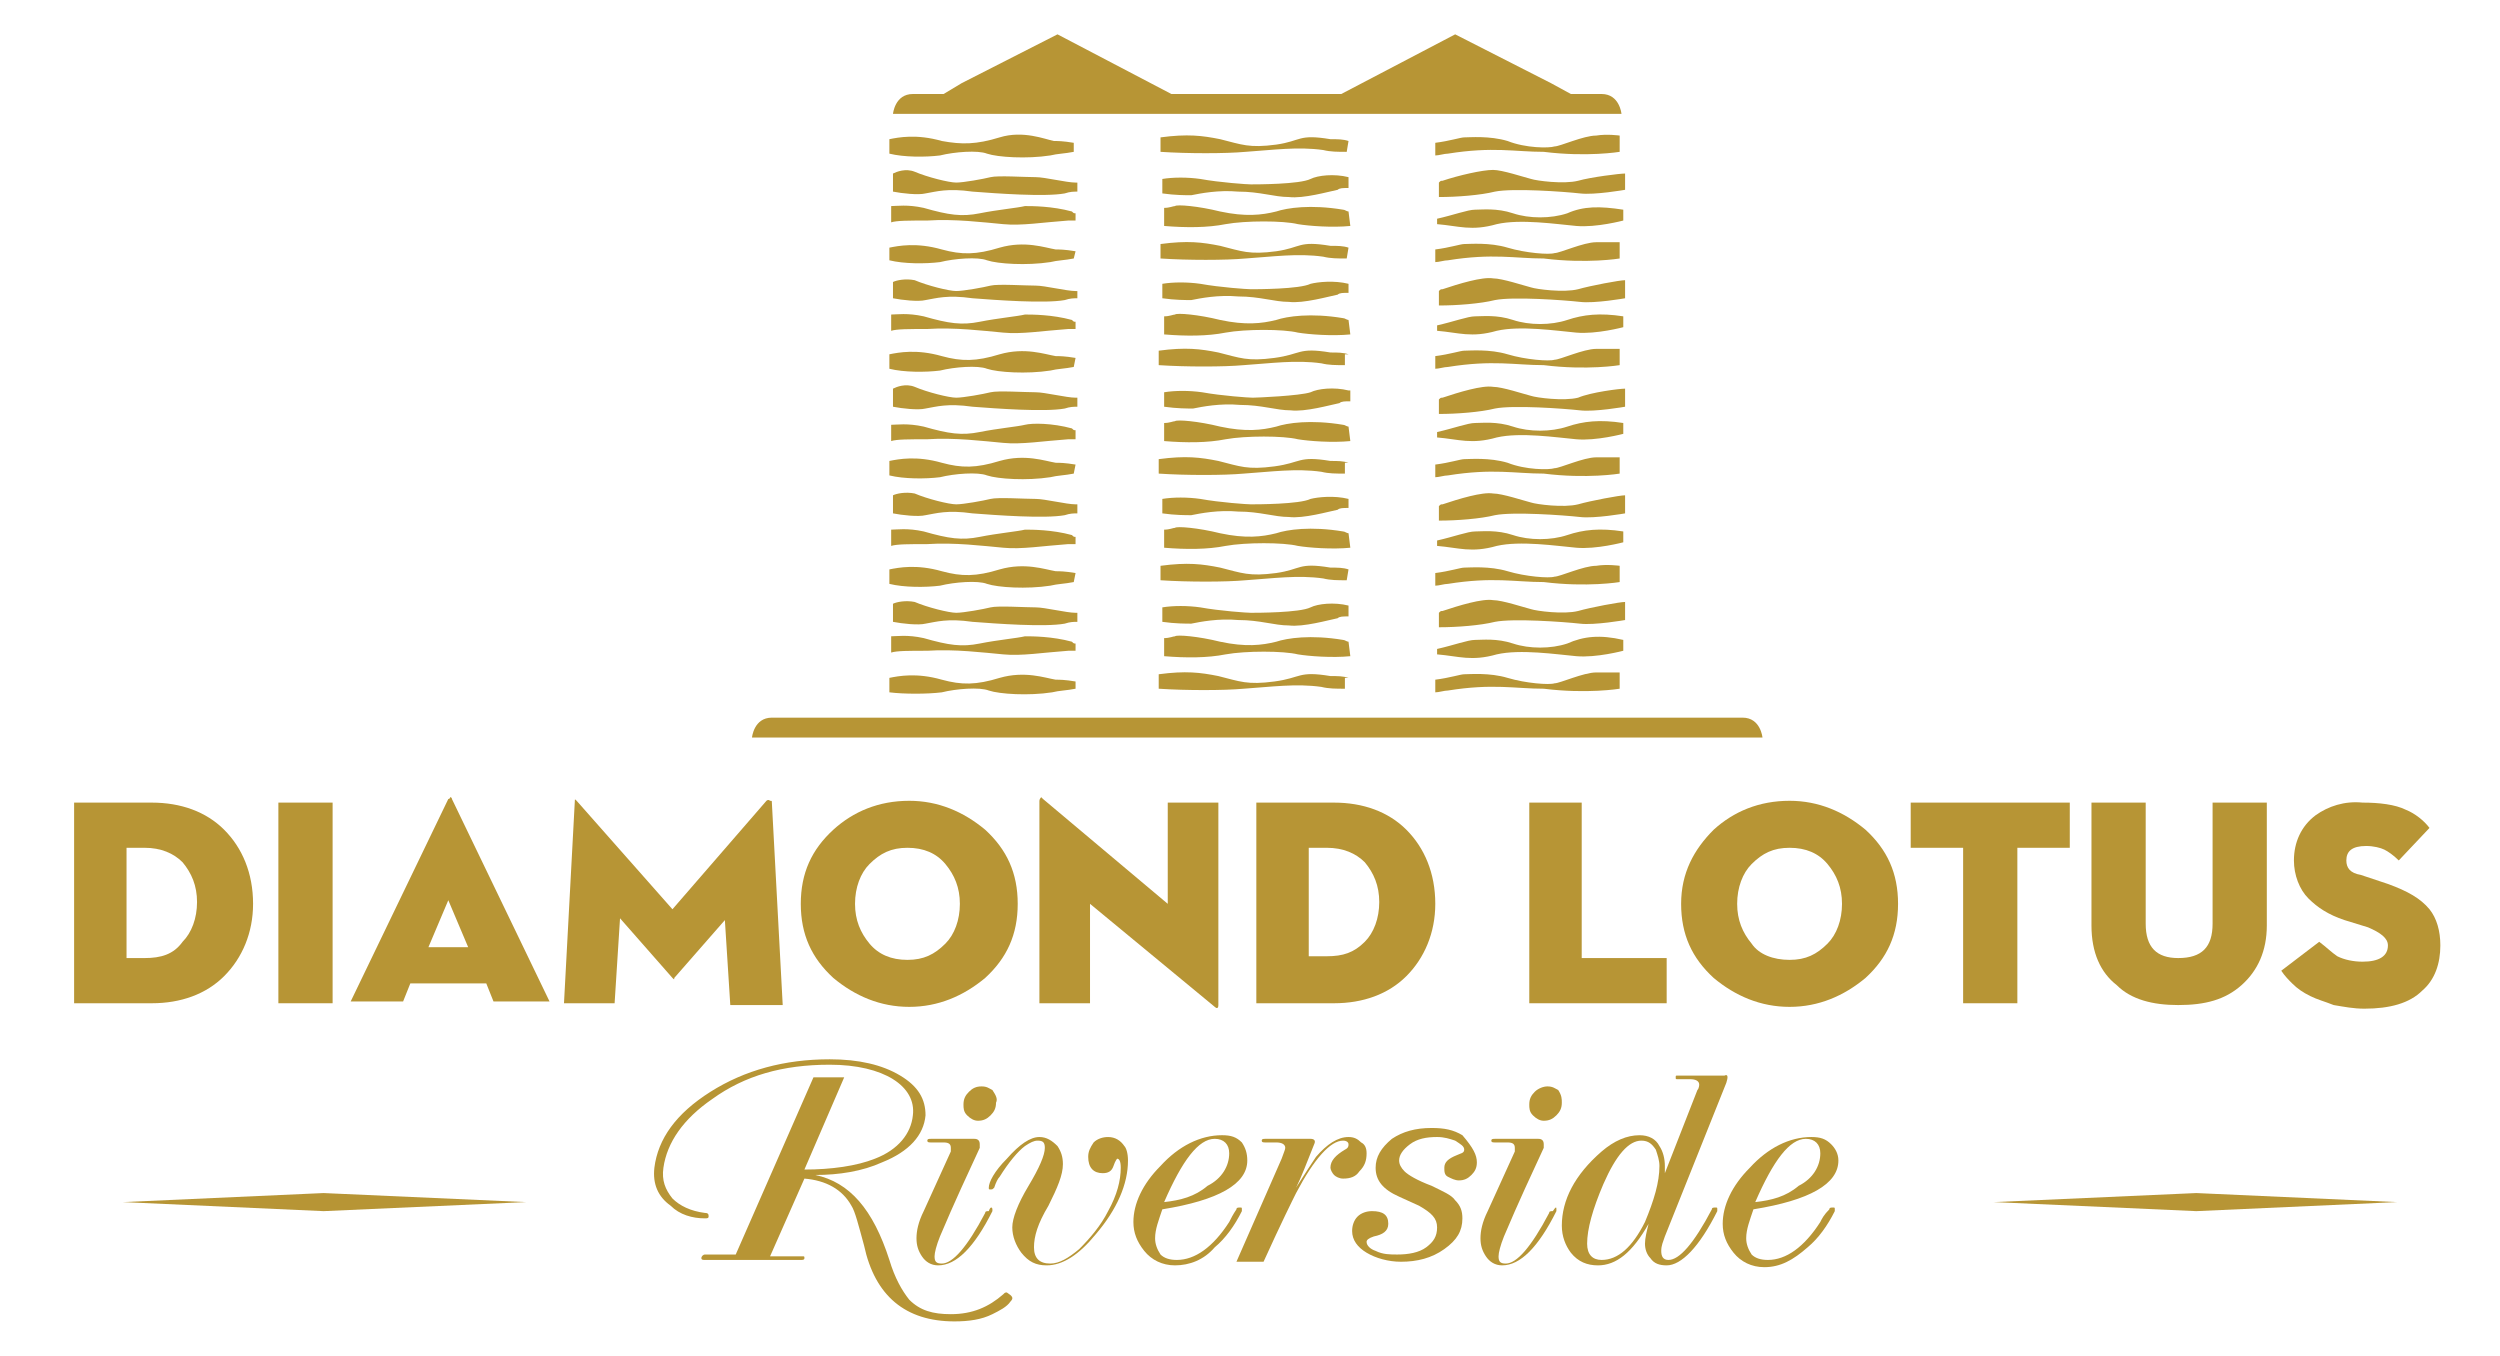 <?xml version="1.0" encoding="utf-8"?>
<!-- Generator: Adobe Illustrator 21.0.0, SVG Export Plug-In . SVG Version: 6.00 Build 0)  -->
<svg version="1.1" id="Layer_1" xmlns="http://www.w3.org/2000/svg" xmlns:xlink="http://www.w3.org/1999/xlink" x="0px" y="0px"
	 viewBox="0 0 138.3 75" style="enable-background:new 0 0 138.3 75;" xml:space="preserve">
<style type="text/css">
	.st0{fill:#B79535;}
</style>
<g>
	<path class="st0" d="M55.9,72c-0.2,0.3-0.6,0.5-1,0.7c-0.6,0.3-1.3,0.4-2.1,0.4c-2.7,0-4.4-1.4-5-4.2c-0.3-1.1-0.5-1.9-0.7-2.2
		c-0.5-0.9-1.4-1.4-2.6-1.5l-1.9,4.3h1.8c0.1,0,0.1,0,0.1,0.1c0,0.1-0.1,0.1-0.2,0.1H39c-0.1,0-0.2,0-0.2-0.1c0-0.1,0.1-0.2,0.2-0.2
		h1.7l4.3-9.8h1.7l-2.2,5.1c1.5,0,2.9-0.2,3.9-0.6c1.3-0.5,2-1.4,2.1-2.4c0.1-0.8-0.3-1.5-1.1-2c-0.8-0.5-2-0.8-3.5-0.8
		c-2.6,0-4.7,0.6-6.5,1.9c-1.6,1.1-2.5,2.4-2.7,3.8c-0.1,0.7,0.1,1.2,0.5,1.7c0.4,0.4,1,0.7,1.8,0.8c0.2,0,0.2,0.1,0.2,0.2
		c0,0.1-0.1,0.1-0.2,0.1c-0.7,0-1.4-0.2-1.9-0.7c-0.7-0.5-1-1.2-0.9-2.1c0.2-1.6,1.2-3,3.1-4.2c1.9-1.2,4.1-1.8,6.6-1.8
		c1.6,0,2.9,0.3,3.9,0.9c1,0.6,1.4,1.3,1.4,2.2c-0.1,1.1-0.9,2-2.4,2.6c-1.1,0.5-2.4,0.7-3.7,0.7c1.9,0.4,3.2,1.9,4.1,4.7
		c0.3,1,0.7,1.7,1.1,2.2c0.6,0.6,1.3,0.8,2.3,0.8c1.2,0,2.1-0.4,2.9-1.1c0.1-0.1,0.1-0.1,0.2-0.1C56,71.7,56.1,71.8,55.9,72"/>
	<path class="st0" d="M54.9,66.9c0,0,0,0.1,0,0.1c-1,2-2,3-3,3c-0.4,0-0.7-0.2-0.9-0.5c-0.2-0.3-0.3-0.6-0.3-1
		c0-0.4,0.1-0.9,0.4-1.5l1.5-3.3c0-0.1,0-0.1,0-0.2c0-0.2-0.1-0.3-0.4-0.3h-0.7c-0.1,0-0.2,0-0.2-0.1c0-0.1,0.1-0.1,0.2-0.1h2.4
		c0.2,0,0.3,0.1,0.3,0.3c0,0,0,0.1,0,0.2c-0.6,1.3-1.4,3-2.2,4.9c-0.2,0.5-0.3,0.9-0.3,1.1c0,0.3,0.1,0.4,0.4,0.4
		c0.6,0,1.4-0.9,2.4-2.8c0-0.1,0.1-0.1,0.2-0.1C54.8,66.7,54.9,66.8,54.9,66.9 M55.1,61c0,0.3-0.1,0.5-0.3,0.7
		c-0.2,0.2-0.4,0.3-0.7,0.3c-0.2,0-0.4-0.1-0.6-0.3c-0.2-0.2-0.2-0.4-0.2-0.6c0-0.3,0.1-0.5,0.3-0.7c0.2-0.2,0.4-0.3,0.7-0.3
		c0.3,0,0.4,0.1,0.6,0.2C55.1,60.6,55.2,60.8,55.1,61z"/>
	<path class="st0" d="M62.4,64.2c0,1.3-0.6,2.7-1.8,4.1c-0.9,1.1-1.8,1.7-2.7,1.7c-0.6,0-1-0.2-1.4-0.7c-0.3-0.4-0.5-0.9-0.5-1.4
		c0-0.5,0.3-1.3,0.9-2.3c0.6-1,0.9-1.7,0.9-2.1c0-0.3-0.1-0.4-0.4-0.4c-0.2,0-0.4,0.1-0.7,0.3c-0.4,0.3-0.9,0.9-1.4,1.7
		c-0.1,0.1-0.2,0.3-0.3,0.6c-0.1,0.1-0.1,0.1-0.2,0.1c-0.1,0-0.1,0-0.1-0.1c0-0.3,0.3-0.9,1-1.6c0.7-0.8,1.3-1.2,1.8-1.2
		c0.4,0,0.7,0.2,1,0.5c0.2,0.3,0.3,0.6,0.3,1c0,0.6-0.3,1.3-0.8,2.3c-0.6,1-0.8,1.7-0.8,2.3c0,0.6,0.3,0.9,0.9,0.9
		c0.5,0,1-0.3,1.6-0.8c0.6-0.6,1.2-1.3,1.6-2.1c0.5-0.9,0.7-1.7,0.7-2.4c0-0.4-0.1-0.5-0.2-0.5c0,0-0.1,0.1-0.2,0.4
		c-0.1,0.3-0.3,0.4-0.6,0.4c-0.5,0-0.8-0.3-0.8-0.9c0-0.3,0.1-0.5,0.3-0.8c0.2-0.2,0.5-0.3,0.8-0.3c0.4,0,0.7,0.2,0.9,0.5
		C62.3,63.5,62.4,63.8,62.4,64.2"/>
	<path class="st0" d="M69,64.2c0,1.3-1.6,2.2-4.7,2.7c-0.2,0.6-0.4,1.1-0.4,1.6c0,0.3,0.1,0.6,0.3,0.9c0.2,0.2,0.5,0.3,0.9,0.3
		c1,0,2-0.7,2.9-2.1c0.1-0.2,0.2-0.4,0.4-0.7c0-0.1,0.1-0.1,0.2-0.1c0.1,0,0.1,0,0.1,0.1c0,0,0,0.1,0,0.1c-0.4,0.8-0.9,1.5-1.5,2
		C66.6,69.7,65.8,70,65,70c-0.7,0-1.3-0.3-1.7-0.8c-0.4-0.5-0.6-1-0.6-1.6c0-1,0.5-2.1,1.5-3.1c1-1.1,2.2-1.7,3.4-1.7
		c0.5,0,0.8,0.1,1.1,0.4C68.9,63.5,69,63.8,69,64.2 M68,63.8c0-0.5-0.3-0.8-0.8-0.8c-0.9,0-1.8,1.2-2.8,3.5c0.9-0.1,1.7-0.3,2.4-0.9
		C67.6,65.2,68,64.5,68,63.8z"/>
	<path class="st0" d="M75.6,63.8c0,0.4-0.1,0.7-0.4,1c-0.2,0.3-0.5,0.4-0.9,0.4c-0.2,0-0.4-0.1-0.5-0.2c-0.1-0.1-0.2-0.3-0.2-0.4
		c0-0.4,0.3-0.7,0.8-1c0.2-0.1,0.2-0.2,0.2-0.3c0-0.1-0.1-0.2-0.3-0.2c-0.7,0-1.6,1-2.6,2.9c-0.2,0.4-0.8,1.6-1.8,3.8h-1.5l2.5-5.7
		c0.1-0.3,0.2-0.5,0.2-0.6c0-0.2-0.2-0.3-0.5-0.3H70c-0.1,0-0.2,0-0.2-0.1c0-0.1,0.1-0.1,0.2-0.1h2.5c0.2,0,0.3,0.1,0.2,0.3
		c-0.4,1-0.7,1.8-1,2.4c0.5-0.8,0.9-1.4,1.1-1.7c0.6-0.7,1.2-1.1,1.8-1.1c0.3,0,0.5,0.1,0.7,0.3C75.5,63.3,75.6,63.5,75.6,63.8"/>
	<path class="st0" d="M81.7,64.3c0,0.3-0.1,0.5-0.3,0.7c-0.2,0.2-0.4,0.3-0.7,0.3c-0.2,0-0.4-0.1-0.6-0.2c-0.2-0.1-0.2-0.3-0.2-0.5
		c0-0.3,0.2-0.5,0.7-0.7c0.2-0.1,0.4-0.1,0.4-0.3c0-0.2-0.2-0.3-0.5-0.5c-0.3-0.1-0.6-0.2-1-0.2c-0.6,0-1.1,0.1-1.5,0.4
		c-0.4,0.3-0.6,0.6-0.6,0.9c0,0.2,0.1,0.4,0.3,0.6c0.2,0.2,0.7,0.5,1.5,0.8c0.6,0.3,1.1,0.5,1.3,0.8c0.3,0.3,0.4,0.6,0.4,1
		c0,0.7-0.3,1.2-1,1.7c-0.7,0.5-1.5,0.7-2.4,0.7c-0.7,0-1.4-0.2-1.9-0.5c-0.5-0.3-0.8-0.7-0.8-1.2c0-0.3,0.1-0.6,0.3-0.8
		c0.2-0.2,0.5-0.3,0.8-0.3c0.6,0,0.9,0.2,0.9,0.7c0,0.4-0.3,0.6-0.8,0.7c-0.3,0.1-0.4,0.2-0.4,0.3c0,0.2,0.2,0.4,0.5,0.5
		c0.4,0.2,0.8,0.2,1.2,0.2c0.6,0,1.2-0.1,1.6-0.4c0.4-0.3,0.6-0.6,0.6-1.1c0-0.5-0.3-0.8-1-1.2l-1.1-0.5c-0.9-0.4-1.3-0.9-1.3-1.6
		c0-0.6,0.3-1.1,0.9-1.6c0.6-0.4,1.3-0.6,2.2-0.6c0.7,0,1.2,0.1,1.7,0.4C81.5,63.5,81.7,63.9,81.7,64.3"/>
	<path class="st0" d="M86.1,66.9c0,0,0,0.1,0,0.1c-1,2-2,3-3,3c-0.4,0-0.7-0.2-0.9-0.5c-0.2-0.3-0.3-0.6-0.3-1
		c0-0.4,0.1-0.9,0.4-1.5l1.5-3.3c0-0.1,0-0.1,0-0.2c0-0.2-0.1-0.3-0.4-0.3h-0.7c-0.1,0-0.2,0-0.2-0.1c0-0.1,0.1-0.1,0.2-0.1h2.4
		c0.2,0,0.3,0.1,0.3,0.3c0,0,0,0.1,0,0.2c-0.6,1.3-1.4,3-2.2,4.9c-0.2,0.5-0.3,0.9-0.3,1.1c0,0.3,0.1,0.4,0.4,0.4
		c0.6,0,1.4-0.9,2.4-2.8c0-0.1,0.1-0.1,0.2-0.1C86.1,66.7,86.1,66.8,86.1,66.9 M86.4,61c0,0.3-0.1,0.5-0.3,0.7
		c-0.2,0.2-0.4,0.3-0.7,0.3c-0.2,0-0.4-0.1-0.6-0.3c-0.2-0.2-0.2-0.4-0.2-0.6c0-0.3,0.1-0.5,0.3-0.7c0.2-0.2,0.5-0.3,0.7-0.3
		c0.3,0,0.4,0.1,0.6,0.2C86.4,60.6,86.4,60.8,86.4,61z"/>
	<path class="st0" d="M95.5,59.9l-3.4,8.5c-0.1,0.3-0.2,0.5-0.2,0.8c0,0.3,0.1,0.5,0.4,0.5c0.6,0,1.4-0.9,2.4-2.8
		c0-0.1,0.1-0.1,0.2-0.1c0.1,0,0.1,0,0.1,0.1c0,0,0,0.1,0,0.1c-1,2-2,3-2.8,3c-0.4,0-0.7-0.1-0.9-0.4c-0.2-0.2-0.3-0.5-0.3-0.8
		c0-0.3,0.1-0.7,0.2-1.1c-0.9,1.6-1.8,2.3-2.8,2.3c-0.6,0-1.1-0.2-1.5-0.7c-0.3-0.4-0.5-0.9-0.5-1.5c0-1.4,0.7-2.8,2.2-4.1
		c0.7-0.6,1.4-0.9,2.1-0.9c0.5,0,0.9,0.2,1.1,0.6c0.2,0.3,0.3,0.7,0.3,1.1c0,0.2,0,0.3,0,0.4l1.8-4.6c0.1-0.1,0.1-0.3,0.1-0.3
		c0-0.2-0.2-0.3-0.5-0.3h-0.7c-0.1,0-0.1,0-0.1-0.1c0-0.1,0-0.1,0.1-0.1h2.6C95.6,59.4,95.6,59.6,95.5,59.9 M91.8,64.5
		c0-0.3-0.1-0.6-0.2-0.9c-0.2-0.3-0.4-0.5-0.8-0.5c-0.7,0-1.4,0.8-2.1,2.4c-0.6,1.4-0.9,2.5-0.9,3.3c0,0.6,0.3,0.9,0.8,0.9
		c0.9,0,1.7-0.7,2.4-2.1C91.5,66.4,91.8,65.4,91.8,64.5z"/>
	<path class="st0" d="M101.7,64.2c0,1.3-1.6,2.2-4.7,2.7c-0.2,0.6-0.4,1.1-0.4,1.6c0,0.3,0.1,0.6,0.3,0.9c0.2,0.2,0.5,0.3,0.9,0.3
		c1,0,2-0.7,2.9-2.1c0.1-0.2,0.2-0.4,0.5-0.7c0-0.1,0.1-0.1,0.2-0.1c0.1,0,0.1,0,0.1,0.1c0,0,0,0.1,0,0.1c-0.4,0.8-0.9,1.5-1.5,2
		c-0.8,0.7-1.5,1.1-2.4,1.1c-0.7,0-1.3-0.3-1.7-0.8c-0.4-0.5-0.6-1-0.6-1.6c0-1,0.5-2.1,1.5-3.1c1-1.1,2.2-1.7,3.4-1.7
		c0.5,0,0.8,0.1,1.1,0.4C101.5,63.5,101.7,63.8,101.7,64.2 M100.7,63.8c0-0.5-0.3-0.8-0.8-0.8c-0.9,0-1.8,1.2-2.8,3.5
		c0.9-0.1,1.7-0.3,2.4-0.9C100.3,65.2,100.7,64.5,100.7,63.8z"/>
	<polyline class="st0" points="17.9,66 6.8,66.5 17.9,67 29.1,66.5 17.9,66 	"/>
	<polyline class="st0" points="121.5,66 110.3,66.5 121.5,67 132.6,66.5 121.5,66 	"/>
	<rect x="15.4" y="44.4" class="st0" width="3" height="11.1"/>
	<path class="st0" d="M24.8,49.8l1.1,2.6h-2.2L24.8,49.8z M24.8,44.2l-5.4,11.2h2.9l0.4-1h4.2l0.4,1h3.1L25,44.2
		c0-0.1-0.1-0.1-0.1-0.1C24.9,44.2,24.8,44.2,24.8,44.2"/>
	<path class="st0" d="M42.4,44.3l-5.2,6l-5.3-6c-0.1-0.1-0.1-0.1-0.1,0l-0.6,11.2H34l0.3-4.7l2.9,3.3c0.1,0.1,0.1,0.1,0.1,0l2.8-3.2
		l0.3,4.7h2.9l-0.6-11.2c0-0.1,0-0.1-0.1-0.1C42.5,44.2,42.4,44.3,42.4,44.3"/>
	<path class="st0" d="M48.1,52.2c-0.5-0.6-0.8-1.3-0.8-2.2c0-0.9,0.3-1.7,0.8-2.2c0.6-0.6,1.2-0.9,2.1-0.9c0.9,0,1.6,0.3,2.1,0.9
		c0.5,0.6,0.8,1.3,0.8,2.2c0,0.9-0.3,1.7-0.8,2.2c-0.6,0.6-1.2,0.9-2.1,0.9C49.3,53.1,48.6,52.8,48.1,52.2 M46.1,45.9
		c-1.2,1.1-1.8,2.4-1.8,4.1s0.6,3,1.8,4.1c1.2,1,2.6,1.6,4.2,1.6c1.6,0,3-0.6,4.2-1.6c1.2-1.1,1.8-2.4,1.8-4.1s-0.6-3-1.8-4.1
		c-1.2-1-2.6-1.6-4.2-1.6C48.6,44.3,47.2,44.9,46.1,45.9"/>
	<path class="st0" d="M57.5,44.3v11.2h2.8V50l6.9,5.7c0.1,0.1,0.2,0.1,0.2-0.1V44.4h-2.8V50l-6.9-5.8c-0.1-0.1-0.1-0.1-0.1-0.1
		S57.5,44.2,57.5,44.3"/>
	<path class="st0" d="M72.4,46.9h1c0.9,0,1.6,0.3,2.1,0.8c0.5,0.6,0.8,1.3,0.8,2.2c0,0.9-0.3,1.7-0.8,2.2c-0.6,0.6-1.2,0.8-2.1,0.8
		h-1V46.9z M69.5,44.4v11.1h4.3c1.6,0,3-0.5,4-1.5c1-1,1.6-2.4,1.6-4c0-1.7-0.6-3.1-1.6-4.1c-1-1-2.4-1.5-4-1.5L69.5,44.4L69.5,44.4
		z"/>
	<polygon class="st0" points="84.6,44.4 84.6,55.5 92.2,55.5 92.2,53 87.5,53 87.5,44.4 	"/>
	<path class="st0" d="M96.9,52.2c-0.5-0.6-0.8-1.3-0.8-2.2c0-0.9,0.3-1.7,0.8-2.2c0.6-0.6,1.2-0.9,2.1-0.9c0.9,0,1.6,0.3,2.1,0.9
		c0.5,0.6,0.8,1.3,0.8,2.2c0,0.9-0.3,1.7-0.8,2.2c-0.6,0.6-1.2,0.9-2.1,0.9C98.1,53.1,97.3,52.8,96.9,52.2 M94.8,45.9
		C93.7,47,93,48.3,93,50s0.6,3,1.8,4.1c1.2,1,2.6,1.6,4.2,1.6c1.6,0,3-0.6,4.2-1.6c1.2-1.1,1.8-2.4,1.8-4.1s-0.6-3-1.8-4.1
		c-1.2-1-2.6-1.6-4.2-1.6C97.3,44.3,95.9,44.9,94.8,45.9"/>
	<polygon class="st0" points="105.7,44.4 105.7,46.9 108.6,46.9 108.6,55.5 111.6,55.5 111.6,46.9 114.5,46.9 114.5,44.4 	"/>
	<path class="st0" d="M122.4,44.4v6.7c0,1.3-0.6,1.9-1.9,1.9c-1.2,0-1.8-0.6-1.8-1.9v-6.7h-3v6.8c0,1.5,0.5,2.6,1.4,3.3
		c0.8,0.8,2,1.1,3.4,1.1c1.5,0,2.6-0.3,3.5-1.1c0.9-0.8,1.4-1.9,1.4-3.3v-6.8H122.4z"/>
	<path class="st0" d="M128.1,45.1c-0.8,0.6-1.2,1.5-1.2,2.5c0,0.8,0.3,1.6,0.8,2.1c0.5,0.5,1.1,0.9,2,1.2l1.3,0.4
		c0.7,0.3,1.1,0.6,1.1,1c0,0.6-0.5,0.9-1.4,0.9c-0.5,0-1-0.1-1.4-0.3c-0.3-0.2-0.6-0.5-1-0.8l-2.1,1.6c0.2,0.3,0.4,0.5,0.6,0.7
		c0.3,0.3,0.6,0.5,1,0.7c0.4,0.2,0.8,0.3,1.3,0.5c0.6,0.1,1.1,0.2,1.7,0.2c1.4,0,2.5-0.3,3.2-1c0.7-0.6,1-1.5,1-2.5
		c0-0.8-0.2-1.5-0.6-2c-0.5-0.6-1.2-1-2.3-1.4l-1.5-0.5c-0.6-0.1-0.8-0.4-0.8-0.8c0-0.5,0.3-0.8,1.1-0.8c0.4,0,0.8,0.1,1,0.2
		s0.5,0.3,0.8,0.6l1.7-1.8c-0.3-0.4-0.8-0.8-1.3-1c-0.6-0.3-1.5-0.4-2.4-0.4C129.7,44.3,128.8,44.6,128.1,45.1"/>
	<path class="st0" d="M59.5,35.6c-0.1,0-0.1,0-0.2-0.1c-1.1-0.3-2.2-0.3-2.6-0.3c-0.4,0.1-1.5,0.2-2.5,0.4c-1,0.2-1.7,0.1-3.1-0.3
		c-0.9-0.2-1.5-0.1-1.8-0.1v0.9c0.3-0.1,1-0.1,2-0.1c1.5-0.1,3.1,0.1,4.2,0.2c1,0.1,2.2-0.1,3.6-0.2c0.1,0,0.3,0,0.4,0L59.5,35.6"/>
	<path class="st0" d="M59.5,33.9L59.5,33.9c-0.5,0-1.7-0.3-2.2-0.3c-0.6,0-2.1-0.1-2.5,0c-0.4,0.1-1.5,0.3-1.9,0.3
		c-0.4,0-1.6-0.3-2.3-0.6c-0.5-0.1-1,0-1.2,0.1v1c0.5,0.1,1.4,0.2,1.8,0.1c0.6-0.1,1.2-0.3,2.6-0.1c1.3,0.1,4,0.3,5.1,0.1
		c0.3-0.1,0.5-0.1,0.7-0.1V33.9"/>
	<path class="st0" d="M59.5,31.7c-0.6-0.1-0.9-0.1-1.1-0.1c-0.6-0.1-1.7-0.5-3.1-0.1c-1.3,0.4-2.1,0.4-3.2,0.1
		c-1.4-0.4-2.4-0.2-2.9-0.1v0.8c0.8,0.2,2,0.2,2.8,0.1c0.8-0.2,2.1-0.3,2.6-0.1c0.6,0.2,2.2,0.3,3.5,0.1c0.4-0.1,0.8-0.1,1.3-0.2
		L59.5,31.7"/>
	<path class="st0" d="M59.5,29.7c-0.1,0-0.1,0-0.2-0.1c-1.1-0.3-2.2-0.3-2.6-0.3c-0.4,0.1-1.5,0.2-2.5,0.4c-1,0.2-1.7,0.1-3.1-0.3
		c-0.9-0.2-1.5-0.1-1.8-0.1v0.9c0.3-0.1,1-0.1,2-0.1c1.5-0.1,3.1,0.1,4.2,0.2c1,0.1,2.2-0.1,3.6-0.2c0.1,0,0.3,0,0.4,0L59.5,29.7"/>
	<path class="st0" d="M59.5,27.9L59.5,27.9c-0.5,0-1.7-0.3-2.2-0.3c-0.6,0-2.1-0.1-2.5,0c-0.4,0.1-1.5,0.3-1.9,0.3
		c-0.4,0-1.6-0.3-2.3-0.6c-0.5-0.1-1,0-1.2,0.1v1c0.5,0.1,1.4,0.2,1.8,0.1c0.6-0.1,1.2-0.3,2.6-0.1c1.3,0.1,4,0.3,5.1,0.1
		c0.3-0.1,0.5-0.1,0.7-0.1V27.9"/>
	<path class="st0" d="M59.5,25.7c-0.6-0.1-0.9-0.1-1.1-0.1c-0.6-0.1-1.7-0.5-3.1-0.1c-1.3,0.4-2.1,0.4-3.2,0.1
		c-1.4-0.4-2.4-0.2-2.9-0.1v0.8c0.8,0.2,2,0.2,2.8,0.1c0.8-0.2,2.1-0.3,2.6-0.1c0.6,0.2,2.2,0.3,3.5,0.1c0.4-0.1,0.8-0.1,1.3-0.2
		L59.5,25.7"/>
	<path class="st0" d="M59.5,23.8c-0.1,0-0.1,0-0.2-0.1c-1.1-0.3-2.2-0.3-2.6-0.2c-0.4,0.1-1.5,0.2-2.5,0.4c-1,0.2-1.7,0.1-3.1-0.3
		c-0.9-0.2-1.5-0.1-1.8-0.1v0.9c0.3-0.1,1-0.1,2-0.1c1.5-0.1,3.1,0.1,4.2,0.2c1,0.1,2.2-0.1,3.6-0.2c0.1,0,0.3,0,0.4,0L59.5,23.8"/>
	<path class="st0" d="M59.5,22L59.5,22c-0.5,0-1.7-0.3-2.2-0.3c-0.6,0-2.1-0.1-2.5,0c-0.4,0.1-1.5,0.3-1.9,0.3
		c-0.4,0-1.6-0.3-2.3-0.6c-0.5-0.2-1,0-1.2,0.1v1c0.5,0.1,1.4,0.2,1.8,0.1c0.6-0.1,1.2-0.3,2.6-0.1c1.3,0.1,4,0.3,5.1,0.1
		c0.3-0.1,0.5-0.1,0.7-0.1V22"/>
	<path class="st0" d="M59.5,19.8c-0.6-0.1-0.9-0.1-1.1-0.1c-0.6-0.1-1.7-0.5-3.1-0.1C54,20,53.2,20,52.1,19.7
		c-1.4-0.4-2.4-0.2-2.9-0.1v0.8c0.8,0.2,2,0.2,2.8,0.1c0.8-0.2,2.1-0.3,2.6-0.1c0.6,0.2,2.2,0.3,3.5,0.1c0.4-0.1,0.8-0.1,1.3-0.2
		L59.5,19.8"/>
	<path class="st0" d="M59.5,17.8c-0.1,0-0.1,0-0.2-0.1c-1.1-0.3-2.2-0.3-2.6-0.3c-0.4,0.1-1.5,0.2-2.5,0.4c-1,0.2-1.7,0.1-3.1-0.3
		c-0.9-0.2-1.5-0.1-1.8-0.1v0.9c0.3-0.1,1-0.1,2-0.1c1.5-0.1,3.1,0.1,4.2,0.2c1,0.1,2.2-0.1,3.6-0.2c0.1,0,0.3,0,0.4,0L59.5,17.8"/>
	<path class="st0" d="M59.5,16.1L59.5,16.1c-0.5,0-1.7-0.3-2.2-0.3c-0.6,0-2.1-0.1-2.5,0c-0.4,0.1-1.5,0.3-1.9,0.3
		c-0.4,0-1.6-0.3-2.3-0.6c-0.5-0.1-1,0-1.2,0.1v0.9c0.5,0.1,1.4,0.2,1.8,0.1c0.6-0.1,1.2-0.3,2.6-0.1c1.3,0.1,4,0.3,5.1,0.1
		c0.3-0.1,0.5-0.1,0.7-0.1V16.1"/>
	<path class="st0" d="M59.5,13.9c-0.6-0.1-0.9-0.1-1.1-0.1c-0.6-0.1-1.7-0.5-3.1-0.1c-1.3,0.4-2.1,0.4-3.2,0.1
		c-1.4-0.4-2.4-0.2-2.9-0.1v0.7c0.8,0.2,2,0.2,2.8,0.1c0.8-0.2,2.1-0.3,2.6-0.1c0.6,0.2,2.2,0.3,3.5,0.1c0.4-0.1,0.8-0.1,1.3-0.2
		L59.5,13.9"/>
	<path class="st0" d="M59.5,11.8c-0.1,0-0.1,0-0.2-0.1c-1.1-0.3-2.2-0.3-2.6-0.3c-0.4,0.1-1.5,0.2-2.5,0.4c-1,0.2-1.7,0.1-3.1-0.3
		c-0.9-0.2-1.5-0.1-1.8-0.1v0.9c0.3-0.1,1-0.1,2-0.1c1.5-0.1,3.1,0.1,4.2,0.2c1,0.1,2.2-0.1,3.6-0.2c0.1,0,0.3,0,0.4,0L59.5,11.8"/>
	<path class="st0" d="M59.5,10.1L59.5,10.1c-0.5,0-1.7-0.3-2.2-0.3c-0.6,0-2.1-0.1-2.5,0c-0.4,0.1-1.5,0.3-1.9,0.3
		c-0.4,0-1.6-0.3-2.3-0.6c-0.5-0.2-1,0-1.2,0.1v1c0.5,0.1,1.4,0.2,1.8,0.1c0.6-0.1,1.2-0.3,2.6-0.1c1.3,0.1,4,0.3,5.1,0.1
		c0.3-0.1,0.5-0.1,0.7-0.1V10.1"/>
	<path class="st0" d="M74.6,37.5c-0.3-0.1-0.6-0.1-1-0.1c-1.8-0.3-1.6,0.1-3.1,0.3c-1.5,0.2-1.9,0-3.1-0.3c-1-0.2-1.8-0.3-3.3-0.1
		v0.8c1.5,0.1,3.6,0.1,4.7,0c1.5-0.1,2.9-0.3,4.3-0.1c0.4,0.1,0.8,0.1,1.3,0.1V37.5"/>
	<path class="st0" d="M74.6,35.5c-0.1,0-0.2-0.1-0.3-0.1c-1.8-0.3-3.1-0.1-3.7,0.1c-0.8,0.2-1.7,0.3-3.1,0c-1.2-0.3-2.4-0.4-2.5-0.3
		c-0.1,0-0.3,0.1-0.6,0.1v1c1.2,0.1,2.4,0.1,3.4-0.1c1.1-0.2,3.2-0.2,4,0c0.6,0.1,1.9,0.2,2.9,0.1L74.6,35.5"/>
	<path class="st0" d="M74.6,33.5c-0.8-0.2-1.7-0.1-2.1,0.1c-0.6,0.3-3,0.3-3.3,0.3c-0.2,0-1.7-0.1-2.8-0.3c-0.7-0.1-1.5-0.1-2.1,0
		v0.8c0.7,0.1,1.3,0.1,1.6,0.1c0.5-0.1,1.5-0.3,2.6-0.2c1.2,0,2,0.3,2.8,0.3c0.8,0.1,2.2-0.3,2.7-0.4c0.1-0.1,0.3-0.1,0.6-0.1
		L74.6,33.5"/>
	<path class="st0" d="M74.6,31.5c-0.3-0.1-0.6-0.1-1-0.1c-1.8-0.3-1.6,0.1-3,0.3c-1.5,0.2-1.9,0-3.1-0.3c-1-0.2-1.8-0.3-3.3-0.1v0.8
		c1.5,0.1,3.6,0.1,4.7,0c1.5-0.1,2.9-0.3,4.3-0.1c0.4,0.1,0.8,0.1,1.3,0.1L74.6,31.5"/>
	<path class="st0" d="M74.6,29.5c-0.1,0-0.2-0.1-0.3-0.1c-1.8-0.3-3.1-0.1-3.7,0.1c-0.8,0.2-1.7,0.3-3.1,0c-1.2-0.3-2.4-0.4-2.5-0.3
		c-0.1,0-0.3,0.1-0.6,0.1v1c1.2,0.1,2.4,0.1,3.4-0.1c1.1-0.2,3.2-0.2,4,0c0.6,0.1,1.9,0.2,2.9,0.1L74.6,29.5"/>
	<path class="st0" d="M74.6,27.6c-0.8-0.2-1.7-0.1-2.1,0c-0.6,0.3-3,0.3-3.3,0.3c-0.2,0-1.7-0.1-2.8-0.3c-0.7-0.1-1.5-0.1-2.1,0v0.8
		c0.7,0.1,1.3,0.1,1.6,0.1c0.5-0.1,1.5-0.3,2.6-0.2c1.2,0,2,0.3,2.8,0.3c0.8,0.1,2.2-0.3,2.7-0.4c0.1-0.1,0.3-0.1,0.6-0.1L74.6,27.6
		"/>
	<path class="st0" d="M74.6,25.6c-0.3-0.1-0.6-0.1-1-0.1c-1.8-0.3-1.6,0.1-3.1,0.3c-1.5,0.2-1.9,0-3.1-0.3c-1-0.2-1.8-0.3-3.3-0.1
		v0.8c1.5,0.1,3.6,0.1,4.7,0c1.5-0.1,2.9-0.3,4.3-0.1c0.4,0.1,0.8,0.1,1.3,0.1V25.6"/>
	<path class="st0" d="M74.6,23.6c-0.1,0-0.2-0.1-0.3-0.1c-1.8-0.3-3.1-0.1-3.7,0.1c-0.8,0.2-1.7,0.3-3.1,0c-1.2-0.3-2.4-0.4-2.5-0.3
		c-0.1,0-0.3,0.1-0.6,0.1v1c1.2,0.1,2.4,0.1,3.4-0.1c1.1-0.2,3.2-0.2,4,0c0.6,0.1,1.9,0.2,2.9,0.1L74.6,23.6"/>
	<path class="st0" d="M74.6,21.6c-0.8-0.2-1.7-0.1-2.1,0.1c-0.6,0.2-3,0.3-3.2,0.3c-0.2,0-1.7-0.1-2.8-0.3c-0.7-0.1-1.5-0.1-2.1,0
		v0.8c0.7,0.1,1.3,0.1,1.6,0.1c0.5-0.1,1.5-0.3,2.6-0.2c1.2,0,2,0.3,2.8,0.3c0.8,0.1,2.2-0.3,2.7-0.4c0.1-0.1,0.3-0.1,0.6-0.1v-0.6"
		/>
	<path class="st0" d="M74.6,19.6c-0.3-0.1-0.6-0.1-1-0.1c-1.8-0.3-1.6,0.1-3.1,0.3c-1.5,0.2-1.9,0-3.1-0.3c-1-0.2-1.8-0.3-3.3-0.1
		v0.8c1.5,0.1,3.6,0.1,4.7,0c1.5-0.1,2.9-0.3,4.3-0.1c0.4,0.1,0.8,0.1,1.3,0.1V19.6"/>
	<path class="st0" d="M74.6,17.7c-0.1,0-0.2-0.1-0.3-0.1c-1.8-0.3-3.1-0.1-3.7,0.1c-0.8,0.2-1.7,0.3-3.1,0c-1.2-0.3-2.4-0.4-2.5-0.3
		c-0.1,0-0.3,0.1-0.6,0.1v1c1.2,0.1,2.4,0.1,3.4-0.1c1.1-0.2,3.2-0.2,4,0c0.6,0.1,1.9,0.2,2.9,0.1L74.6,17.7"/>
	<path class="st0" d="M74.6,15.7c-0.8-0.2-1.7-0.1-2.1,0c-0.6,0.3-3,0.3-3.3,0.3c-0.2,0-1.7-0.1-2.8-0.3c-0.7-0.1-1.5-0.1-2.1,0v0.8
		c0.7,0.1,1.3,0.1,1.6,0.1c0.5-0.1,1.5-0.3,2.6-0.2c1.2,0,2,0.3,2.8,0.3c0.8,0.1,2.2-0.3,2.7-0.4c0.1-0.1,0.3-0.1,0.6-0.1L74.6,15.7
		"/>
	<path class="st0" d="M74.6,13.7c-0.3-0.1-0.6-0.1-1-0.1c-1.8-0.3-1.6,0.1-3,0.3c-1.5,0.2-1.9,0-3.1-0.3c-1-0.2-1.8-0.3-3.3-0.1v0.8
		c1.5,0.1,3.6,0.1,4.7,0c1.5-0.1,2.9-0.3,4.3-0.1c0.4,0.1,0.8,0.1,1.3,0.1L74.6,13.7"/>
	<path class="st0" d="M74.6,11.7c-0.1,0-0.2-0.1-0.3-0.1c-1.8-0.3-3.1-0.1-3.7,0.1c-0.8,0.2-1.7,0.3-3.1,0c-1.2-0.3-2.4-0.4-2.5-0.3
		c-0.1,0-0.3,0.1-0.6,0.1v1c1.2,0.1,2.4,0.1,3.4-0.1c1.1-0.2,3.2-0.2,4,0c0.6,0.1,1.9,0.2,2.9,0.1L74.6,11.7"/>
	<path class="st0" d="M74.6,9.8c-0.8-0.2-1.7-0.1-2.1,0.1c-0.6,0.3-3,0.3-3.3,0.3c-0.2,0-1.7-0.1-2.8-0.3c-0.7-0.1-1.5-0.1-2.1,0
		v0.8c0.7,0.1,1.3,0.1,1.6,0.1c0.5-0.1,1.5-0.3,2.6-0.2c1.2,0,2,0.3,2.8,0.3c0.8,0.1,2.2-0.3,2.7-0.4c0.1-0.1,0.3-0.1,0.6-0.1
		L74.6,9.8"/>
	<path class="st0" d="M74.6,7.8c-0.3-0.1-0.6-0.1-1-0.1c-1.8-0.3-1.6,0.1-3,0.3c-1.5,0.2-1.9,0-3.1-0.3c-1-0.2-1.8-0.3-3.3-0.1v0.8
		c1.5,0.1,3.6,0.1,4.7,0c1.5-0.1,2.9-0.3,4.3-0.1c0.4,0.1,0.8,0.1,1.3,0.1L74.6,7.8"/>
	<path class="st0" d="M88.3,37.2c-0.7,0-2,0.6-2.3,0.6c-0.3,0.1-1.6,0-2.6-0.3c-1-0.3-2.1-0.2-2.4-0.2c-0.2,0-0.8,0.2-1.6,0.3v0.7
		c0.2,0,0.5-0.1,0.7-0.1c2.5-0.4,3.7-0.1,5.3-0.1c2.4,0.3,4.2,0,4.2,0v-0.9C89.6,37.2,88.9,37.2,88.3,37.2"/>
	<path class="st0" d="M86.7,35.6c-0.9,0.3-2.1,0.3-3,0c-0.9-0.3-1.7-0.2-2.1-0.2c-0.4,0-1.2,0.3-2.1,0.5v0.3l0,0
		c1.2,0.1,1.9,0.4,3.3,0c1.3-0.3,3.3,0,4.4,0.1c1.1,0.1,2.6-0.3,2.6-0.3s0-0.1,0-0.6C88.5,35.1,87.6,35.2,86.7,35.6"/>
	<path class="st0" d="M87.3,33.8c-0.8,0.2-2.3,0-2.6-0.1c-0.4-0.1-1.6-0.5-2.1-0.5c-0.6-0.1-1.9,0.3-2.8,0.6c-0.1,0-0.1,0-0.2,0.1
		v0.8c1,0,2.3-0.1,3.1-0.3c1-0.2,3.8,0,4.7,0.1c0.8,0.1,2.5-0.2,2.5-0.2v-1C89.6,33.3,88,33.6,87.3,33.8"/>
	<path class="st0" d="M88.3,31.3c-0.7,0-2,0.6-2.3,0.6c-0.3,0.1-1.6,0-2.6-0.3c-1-0.3-2.1-0.2-2.4-0.2c-0.2,0-0.8,0.2-1.6,0.3v0.7
		c0.2,0,0.5-0.1,0.7-0.1c2.5-0.4,3.7-0.1,5.3-0.1c2.4,0.3,4.2,0,4.2,0v-0.9C89.6,31.3,88.9,31.2,88.3,31.3"/>
	<path class="st0" d="M86.7,29.6c-0.9,0.3-2.1,0.3-3,0c-0.9-0.3-1.7-0.2-2.1-0.2c-0.4,0-1.2,0.3-2.1,0.5v0.3l0,0
		c1.2,0.1,1.9,0.4,3.3,0c1.3-0.3,3.3,0,4.4,0.1c1.1,0.1,2.6-0.3,2.6-0.3s0-0.1,0-0.6C88.5,29.2,87.6,29.3,86.7,29.6"/>
	<path class="st0" d="M87.3,27.9c-0.8,0.2-2.3,0-2.6-0.1c-0.4-0.1-1.6-0.5-2.1-0.5c-0.6-0.1-1.9,0.3-2.8,0.6c-0.1,0-0.1,0-0.2,0.1
		v0.8c1,0,2.3-0.1,3.1-0.3c1-0.2,3.8,0,4.7,0.1c0.8,0.1,2.5-0.2,2.5-0.2v-1C89.6,27.4,88,27.7,87.3,27.9"/>
	<path class="st0" d="M88.3,25.3c-0.7,0-2,0.6-2.3,0.6c-0.3,0.1-1.6,0.1-2.6-0.3c-1-0.3-2.1-0.2-2.4-0.2c-0.2,0-0.8,0.2-1.6,0.3v0.7
		c0.2,0,0.5-0.1,0.7-0.1c2.5-0.4,3.7-0.1,5.3-0.1c2.4,0.3,4.2,0,4.2,0v-0.9C89.6,25.3,88.9,25.3,88.3,25.3"/>
	<path class="st0" d="M86.7,23.6c-0.9,0.3-2.1,0.3-3,0c-0.9-0.3-1.7-0.2-2.1-0.2c-0.4,0-1.2,0.3-2.1,0.5v0.3l0,0
		c1.2,0.1,1.9,0.4,3.3,0c1.3-0.3,3.3,0,4.4,0.1c1.1,0.1,2.6-0.3,2.6-0.3s0-0.1,0-0.6C88.5,23.2,87.6,23.3,86.7,23.6"/>
	<path class="st0" d="M87.3,22c-0.8,0.2-2.3,0-2.6-0.1c-0.4-0.1-1.6-0.5-2.1-0.5c-0.6-0.1-1.9,0.3-2.8,0.6c-0.1,0-0.1,0-0.2,0.1v0.8
		c1,0,2.3-0.1,3.1-0.3c1-0.2,3.8,0,4.7,0.1c0.8,0.1,2.5-0.2,2.5-0.2v-1C89.6,21.5,88,21.7,87.3,22"/>
	<path class="st0" d="M88.3,19.3c-0.7,0-2,0.6-2.3,0.6c-0.3,0.1-1.6,0-2.6-0.3c-1-0.3-2.1-0.2-2.4-0.2c-0.2,0-0.8,0.2-1.6,0.3v0.7
		c0.2,0,0.5-0.1,0.7-0.1c2.5-0.4,3.7-0.1,5.3-0.1c2.4,0.3,4.2,0,4.2,0v-0.9C89.6,19.3,88.9,19.3,88.3,19.3"/>
	<path class="st0" d="M86.7,17.7c-0.9,0.3-2.1,0.3-3,0c-0.9-0.3-1.7-0.2-2.1-0.2c-0.4,0-1.2,0.3-2.1,0.5v0.3l0,0
		c1.2,0.1,1.9,0.4,3.3,0c1.3-0.3,3.3,0,4.4,0.1c1.1,0.1,2.6-0.3,2.6-0.3s0-0.1,0-0.6C88.5,17.3,87.6,17.4,86.7,17.7"/>
	<path class="st0" d="M87.3,16c-0.8,0.2-2.3,0-2.6-0.1c-0.4-0.1-1.6-0.5-2.1-0.5c-0.6-0.1-1.9,0.3-2.8,0.6c-0.1,0-0.1,0-0.2,0.1v0.8
		c1,0,2.3-0.1,3.1-0.3c1-0.2,3.8,0,4.7,0.1c0.8,0.1,2.5-0.2,2.5-0.2v-1C89.6,15.5,88,15.8,87.3,16"/>
	<path class="st0" d="M88.3,13.4c-0.7,0-2,0.6-2.3,0.6c-0.3,0.1-1.6,0-2.6-0.3c-1-0.3-2.1-0.2-2.4-0.2c-0.2,0-0.8,0.2-1.6,0.3v0.7
		c0.2,0,0.5-0.1,0.7-0.1c2.5-0.4,3.7-0.1,5.3-0.1c2.4,0.3,4.2,0,4.2,0v-0.9C89.6,13.4,88.9,13.4,88.3,13.4"/>
	<path class="st0" d="M86.7,11.8c-0.9,0.3-2.1,0.3-3,0c-0.9-0.3-1.7-0.2-2.1-0.2c-0.4,0-1.2,0.3-2.1,0.5v0.3l0,0
		c1.2,0.1,1.9,0.4,3.3,0c1.3-0.3,3.3,0,4.4,0.1c1.1,0.1,2.6-0.3,2.6-0.3s0-0.1,0-0.6C88.5,11.4,87.6,11.4,86.7,11.8"/>
	<path class="st0" d="M87.3,10c-0.8,0.2-2.3,0-2.6-0.1c-0.4-0.1-1.6-0.5-2.1-0.5c-0.6,0-1.9,0.3-2.8,0.6c-0.1,0-0.1,0-0.2,0.1v0.8
		c1,0,2.3-0.1,3.1-0.3c1-0.2,3.8,0,4.7,0.1c0.8,0.1,2.5-0.2,2.5-0.2V9.6C89.6,9.6,88,9.8,87.3,10"/>
	<path class="st0" d="M88.3,7.5c-0.7,0-2,0.6-2.3,0.6c-0.3,0.1-1.6,0.1-2.6-0.3c-1-0.3-2.1-0.2-2.4-0.2c-0.2,0-0.8,0.2-1.6,0.3v0.7
		c0.2,0,0.5-0.1,0.7-0.1c2.5-0.4,3.7-0.1,5.3-0.1c2.4,0.3,4.2,0,4.2,0V7.5C89.6,7.5,88.9,7.4,88.3,7.5"/>
	<path class="st0" d="M55.3,7.6C54,8,53.2,8,52.1,7.8c-1.4-0.4-2.4-0.2-2.9-0.1v0.8c0.8,0.2,2,0.2,2.8,0.1c0.8-0.2,2.1-0.3,2.6-0.1
		c0.6,0.2,2.2,0.3,3.5,0.1c0.4-0.1,0.8-0.1,1.3-0.2V7.9c-0.6-0.1-0.9-0.1-1.1-0.1C57.8,7.7,56.6,7.2,55.3,7.6"/>
	<path class="st0" d="M52.1,38.3c0.8-0.2,2.1-0.3,2.6-0.1c0.6,0.2,2.2,0.3,3.5,0.1c0.4-0.1,0.8-0.1,1.3-0.2v-0.4
		c-0.6-0.1-0.9-0.1-1.1-0.1c-0.6-0.1-1.7-0.5-3.1-0.1c-1.3,0.4-2.1,0.4-3.2,0.1c-1.4-0.4-2.4-0.2-2.9-0.1v0.8
		C50,38.4,51.3,38.4,52.1,38.3"/>
	<path class="st0" d="M89.7,6.3c0,0-0.1-1.1-1.1-1.1h-1.7l-1.1-0.6l-5.3-2.7l-6.3,3.3h-9.4l-6.3-3.3l-5.3,2.7l-1,0.6h-1.7
		c-1,0-1.1,1.1-1.1,1.1l0,0l0,0H89.7L89.7,6.3L89.7,6.3"/>
	<path class="st0" d="M97.5,40.8c0,0-0.1-1.1-1.1-1.1c-17.9,0-35.9,0-53.7,0c-1,0-1.1,1.1-1.1,1.1l0,0l0,0
		C60.2,40.8,78.8,40.8,97.5,40.8L97.5,40.8L97.5,40.8"/>
	<path class="st0" d="M7,46.9h1c0.9,0,1.6,0.3,2.1,0.8c0.5,0.6,0.8,1.3,0.8,2.2c0,0.9-0.3,1.7-0.8,2.2C9.6,52.8,8.9,53,8,53H7V46.9z
		 M4.1,44.4v11.1h4.3c1.6,0,3-0.5,4-1.5c1-1,1.6-2.4,1.6-4c0-1.7-0.6-3.1-1.6-4.1c-1-1-2.4-1.5-4-1.5L4.1,44.4L4.1,44.4z"/>
</g>
</svg>
